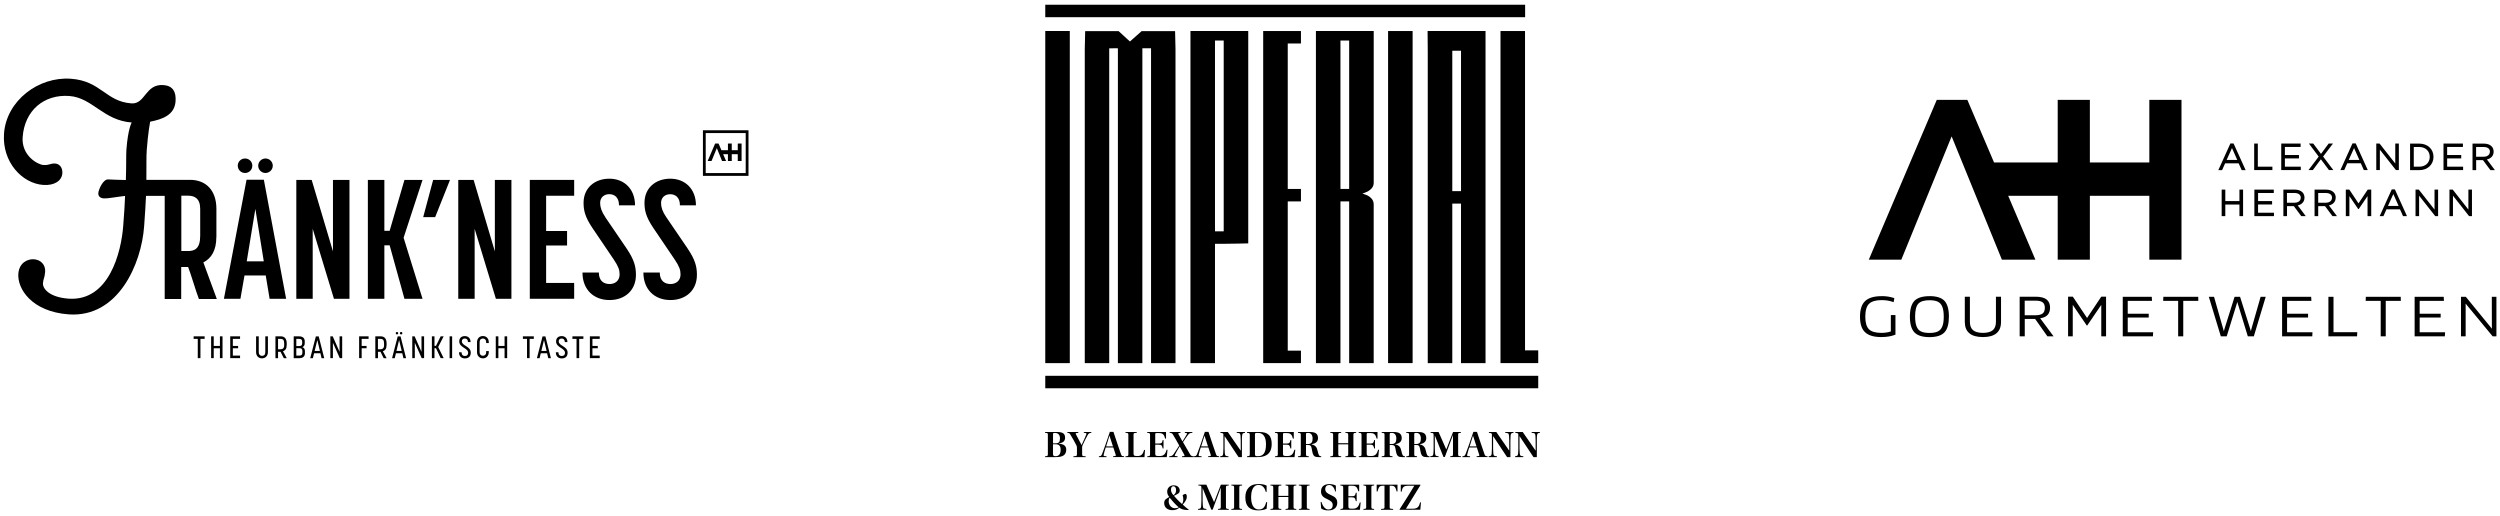 <?xml version="1.0" encoding="utf-8"?>
<svg xmlns="http://www.w3.org/2000/svg" fill="none" height="85" viewBox="0 0 412 85" width="412">
<path d="M310.06 48.808C308.85 48.808 307.95 49.078 307.38 49.608C306.81 50.138 306.53 51.008 306.53 52.198C306.53 53.388 306.81 54.238 307.37 54.758C307.93 55.288 308.83 55.548 310.04 55.548C310.92 55.548 311.68 55.418 312.32 55.168L312.37 55.148V51.928H311.61V54.638H311.56C311.12 54.788 310.61 54.858 310.04 54.858C309.09 54.858 308.4 54.658 308 54.258C307.6 53.858 307.4 53.158 307.4 52.178C307.4 51.198 307.61 50.448 308.03 50.058C308.45 49.658 309.15 49.458 310.1 49.458C310.76 49.458 311.4 49.558 311.99 49.768L312.07 49.798L312.19 49.138L312.13 49.118C311.54 48.908 310.84 48.798 310.07 48.798" fill="black"/>
<path d="M320.08 53.818C319.92 54.208 319.68 54.468 319.35 54.628C319.02 54.788 318.56 54.868 317.98 54.868C317.4 54.868 316.92 54.788 316.59 54.628C316.26 54.478 316.02 54.208 315.86 53.818C315.7 53.428 315.61 52.868 315.61 52.168C315.61 51.138 315.79 50.418 316.14 50.048C316.49 49.668 317.1 49.478 317.97 49.478C318.56 49.478 319.02 49.558 319.35 49.718C319.68 49.878 319.92 50.138 320.08 50.528C320.24 50.918 320.33 51.468 320.33 52.178C320.33 52.888 320.25 53.438 320.08 53.818ZM317.97 48.808C316.82 48.808 315.99 49.068 315.49 49.588C315 50.108 314.75 50.978 314.75 52.178C314.75 53.378 315 54.248 315.49 54.768C315.98 55.288 316.82 55.558 317.97 55.558C319.12 55.558 319.96 55.298 320.45 54.768C320.94 54.248 321.18 53.378 321.18 52.168C321.18 50.958 320.93 50.098 320.45 49.578C319.96 49.058 319.13 48.798 317.97 48.798" fill="black"/>
<path d="M326.8 55.548C328.77 55.548 329.77 54.708 329.77 53.048V48.898H328.93V53.048C328.93 53.668 328.75 54.128 328.41 54.418C328.06 54.708 327.52 54.858 326.79 54.858C326.06 54.858 325.51 54.708 325.16 54.418C324.82 54.128 324.64 53.668 324.64 53.048V48.898H323.8V53.048C323.8 54.708 324.8 55.548 326.78 55.548" fill="black"/>
<path d="M333.67 49.548H335.46C336 49.548 336.39 49.638 336.63 49.828C336.87 50.008 336.99 50.308 336.99 50.728C336.99 51.148 336.87 51.478 336.62 51.668C336.37 51.858 335.96 51.958 335.4 51.958H333.67V49.548ZM335.41 52.588L337.41 55.428H338.43L336.22 52.448L336.33 52.428C337.34 52.268 337.85 51.688 337.85 50.698C337.85 50.088 337.65 49.638 337.26 49.338C336.87 49.048 336.27 48.898 335.47 48.898H332.84V55.428H333.68V52.558H335.4L335.42 52.588H335.41Z" fill="black"/>
<path d="M350.65 54.758V52.328H354.11V51.708H350.65V49.578H354.65L354.61 48.908H349.83V55.428H354.8L354.84 54.758H350.65Z" fill="black"/>
<path d="M362.27 48.908H356.52L356.49 49.588H358.96V55.428H359.8V49.588H362.28L362.27 48.908Z" fill="black"/>
<path d="M372.551 48.908L371.061 54.108L370.941 54.578L370.881 54.358L369.161 48.908H368.261L366.621 54.118L366.491 54.588L364.871 48.908H364.011L365.991 55.428H366.961L368.571 50.218L368.701 49.758L370.441 55.428H371.431L373.391 48.908H372.551Z" fill="black"/>
<path d="M376.91 54.758V52.328H380.37V51.708H376.91V49.578H380.92L380.88 48.908H376.09V55.428H381.06L381.1 54.758H376.91Z" fill="black"/>
<path d="M384.561 54.748V48.908H383.721V55.428H388.441L388.481 54.748H384.561Z" fill="black"/>
<path d="M395.64 48.908H389.89L389.86 49.588H392.34V55.428H393.17V49.588H395.66L395.64 48.908Z" fill="black"/>
<path d="M398.761 54.758V52.328H402.221V51.708H398.761V49.578H402.761L402.721 48.908H397.931V55.428H402.911L402.951 54.758H398.761Z" fill="black"/>
<path d="M411.41 55.428V48.908H410.65L410.66 53.688L410.67 54.188L410.63 54.128L406.36 48.908H405.57V55.428H406.34V50.538L406.33 50.028L410.79 55.428H411.41Z" fill="black"/>
<path d="M347.08 55.428V48.888H346.29L343.95 52.398L343.89 52.318L341.6 48.888H340.82V55.428H341.59V50.248L343.9 53.648H343.97L346.29 50.238V55.428H347.08Z" fill="black"/>
<path d="M368.7 26.358H366.95L367.83 24.398L368.7 26.358ZM367.57 23.638L365.58 28.038H366.2L366.7 26.918H368.93L369.43 28.038H370.08L368.09 23.638H367.56H367.57Z" fill="black"/>
<path d="M374.49 27.468H372.09V23.658H371.49V28.028H374.49V27.468Z" fill="black"/>
<path d="M379.17 27.468H376.55V26.108H378.87V25.548H376.55V24.218H379.14V23.658H375.95V28.028H379.17V27.468Z" fill="black"/>
<path d="M383.81 28.028H384.53L382.85 25.798L384.47 23.658H383.76L382.5 25.358L381.22 23.658H380.51L382.12 25.808L380.44 28.028H381.15L382.48 26.248L383.81 28.028Z" fill="black"/>
<path d="M388.82 26.358H387.07L387.95 24.398L388.82 26.358ZM389.06 26.908L389.56 28.028H390.21L388.22 23.628H387.69L385.7 28.028H386.33L386.83 26.908H389.06Z" fill="black"/>
<path d="M392.2 24.668L394.85 28.028H395.33V23.658H394.74V26.948L392.15 23.658H391.61V28.028H392.2V24.668Z" fill="black"/>
<path d="M400.421 25.858C400.421 26.808 399.721 27.468 398.721 27.468H397.791V24.228H398.721C399.721 24.228 400.421 24.898 400.421 25.858ZM401.041 25.848C401.041 24.578 400.071 23.668 398.721 23.668H397.181V28.038H398.721C400.061 28.038 401.041 27.118 401.041 25.858" fill="black"/>
<path d="M405.92 27.468H403.29V26.108H405.61V25.548H403.29V24.218H405.89V23.658H402.69V28.028H405.92V27.468Z" fill="black"/>
<path d="M410.331 24.998C410.331 25.508 409.921 25.828 409.301 25.828H408.061V24.228H409.311C409.961 24.228 410.341 24.508 410.341 25.008M409.841 26.278C410.541 26.118 410.951 25.648 410.951 24.998C410.951 24.638 410.831 24.328 410.611 24.108C410.321 23.818 409.881 23.668 409.361 23.668H407.471V28.038H408.071V26.388H409.191L410.421 28.038H411.161L409.841 26.278Z" fill="black"/>
<path d="M369.06 33.138H366.73V31.248H366.13V35.618H366.73V33.708H369.06V35.618H369.66V31.248H369.06V33.138Z" fill="black"/>
<path d="M372.131 33.698H374.441V33.138H372.131V31.808H374.721V31.248H371.521V35.618H374.751V35.058H372.131V33.698Z" fill="black"/>
<path d="M379.16 32.598C379.16 33.088 378.75 33.408 378.13 33.408H376.89V31.808H378.14C378.78 31.808 379.17 32.098 379.17 32.598M379.78 32.568C379.78 32.228 379.66 31.908 379.44 31.688C379.15 31.398 378.71 31.248 378.19 31.248H376.3V35.618H376.9V33.968H378.02L379.25 35.618H379.99L378.67 33.858C379.37 33.698 379.78 33.228 379.78 32.568Z" fill="black"/>
<path d="M384.31 32.598C384.31 33.088 383.9 33.408 383.28 33.408H382.04V31.808H383.29C383.94 31.808 384.32 32.088 384.32 32.598M384.93 32.568C384.93 32.228 384.81 31.908 384.58 31.688C384.3 31.398 383.85 31.248 383.33 31.248H381.44V35.618H382.04V33.968H383.16L384.39 35.618H385.13L383.81 33.858C384.51 33.698 384.92 33.228 384.92 32.568" fill="black"/>
<path d="M388.68 33.518L387.17 31.248H386.59V35.618H387.18V32.318L388.63 34.448H388.72L390.17 32.318V35.618H390.78V31.248H390.2L388.68 33.518Z" fill="black"/>
<path d="M395.29 33.938H393.54L394.42 31.978L395.29 33.938ZM394.16 31.218L392.17 35.618H392.79L393.29 34.498H395.52L396.02 35.618H396.67L394.68 31.218H394.15H394.16Z" fill="black"/>
<path d="M401.21 34.538L398.62 31.248H398.08V35.618H398.67V32.248L401.31 35.598L401.32 35.618H401.8V31.248H401.21V34.538Z" fill="black"/>
<path d="M406.79 34.538L404.21 31.248H403.67V35.618H404.25V32.248L406.89 35.598L406.91 35.618H407.38V31.248H406.79V34.538Z" fill="black"/>
<path d="M359.51 42.788V16.458H354.21V26.778H344.41V16.458H339.11V26.778H328.62L324.22 16.458H319.18L307.98 42.788H313.34L321.63 22.478L329.91 42.788H335.43L330.95 32.268H339.11V42.788H344.41V32.268H354.21V42.788H359.51Z" fill="black"/>
<g clip-path="url(#clip0_1495_235)">
<path d="M251.341 0.784H172.26V2.836H251.341V0.784Z" fill="black"/>
<path d="M253.501 61.932H172.26V63.984H253.501V61.932Z" fill="black"/>
<path d="M176.303 5.114H172.26V59.839H176.303V5.114Z" fill="black"/>
<path d="M205.71 40.109V5.114H196.188V59.839H200.231V40.173H202.037C202.982 40.173 205.177 40.122 205.71 40.109ZM201.667 38.121H200.231V6.684H201.667V38.121Z" fill="black"/>
<path d="M214.396 7.166V5.114H208.174V59.839H214.396V57.787H212.22V33.191H214.396V31.139H212.22V7.166H214.396Z" fill="black"/>
<path d="M226.385 59.839V33.657C226.385 32.92 225.827 32.32 224.853 32.014L224.518 31.908L224.85 31.787C225.871 31.411 226.388 30.859 226.388 30.141V5.114H216.863V59.839H220.906V33.191H222.342V59.839H226.385ZM220.906 31.139V6.684H222.342V31.139H220.906Z" fill="black"/>
<path d="M232.799 5.114H228.756V59.839H232.799V5.114Z" fill="black"/>
<path d="M244.816 59.839V5.114H235.266L235.294 8.614V59.839H239.337V33.555H240.773V59.839H244.816ZM239.337 31.503V8.356H239.58H240.534H240.776V31.503H239.34H239.337Z" fill="black"/>
<path d="M247.282 5.114V59.839H253.501V57.739H251.325V5.114H247.282Z" fill="black"/>
<path d="M189.692 59.839H193.722V8.085L193.655 5.127H188.148L186.211 6.84L184.344 5.127H178.837L178.77 8.088V59.839H182.8V7.967L184.216 7.951L184.229 8.164V59.839H188.259L188.263 7.954H189.692V59.839Z" fill="black"/>
<path d="M174.168 71.192C175.052 71.192 175.527 71.393 175.527 72.133C175.527 72.673 175.202 72.986 174.532 73.068V73.12C175.31 73.196 175.716 73.471 175.716 74.115C175.716 74.479 175.591 74.791 175.358 74.993C175.093 75.206 174.714 75.331 174.027 75.331H172.225V75.194C172.655 75.168 172.687 75.13 172.687 74.836V71.69C172.687 71.377 172.668 71.358 172.225 71.332V71.195H174.168V71.192ZM173.536 73.062H173.938C174.49 73.062 174.685 72.855 174.685 72.223C174.685 71.716 174.404 71.345 173.884 71.345C173.584 71.345 173.539 71.365 173.539 71.585V73.065L173.536 73.062ZM173.536 74.772C173.536 75.091 173.587 75.181 173.98 75.181C174.414 75.181 174.793 74.922 174.793 74.147C174.793 73.525 174.58 73.212 173.935 73.212H173.533V74.772H173.536Z" fill="black"/>
<path d="M176.89 75.331V75.194C177.442 75.174 177.48 75.142 177.48 74.836V73.764C177.48 73.62 177.442 73.493 177.381 73.375C177.135 72.886 176.692 72.089 176.421 71.664C176.271 71.406 176.213 71.352 175.9 71.332V71.195H177.706V71.332L177.387 71.371C177.263 71.377 177.257 71.46 177.304 71.553C177.569 72.079 177.981 72.864 178.233 73.333H178.252C178.546 72.73 178.903 71.891 179.012 71.617C179.075 71.447 179.031 71.377 178.916 71.364L178.616 71.332V71.195H179.851V71.332C179.513 71.364 179.41 71.428 179.254 71.69C179.008 72.124 178.683 72.781 178.44 73.301C178.37 73.439 178.335 73.553 178.335 73.71V74.839C178.335 75.146 178.373 75.178 178.919 75.197V75.334H176.893L176.89 75.331Z" fill="black"/>
<path d="M183.434 75.331V75.194L183.754 75.155C183.891 75.149 183.916 75.069 183.865 74.929C183.769 74.629 183.581 74.064 183.476 73.745H182.222C182.091 74.185 181.97 74.536 181.896 74.887C181.845 75.076 181.871 75.152 182.014 75.168L182.359 75.194V75.331H181.099V75.194C181.437 75.174 181.494 75.117 181.625 74.811C181.871 74.233 182.541 72.271 182.905 71.167H183.495C183.801 72.102 184.462 74.09 184.749 74.884C184.848 75.139 184.912 75.178 185.244 75.19V75.328H183.431L183.434 75.331ZM182.85 71.821H182.831C182.732 72.146 182.404 73.167 182.292 73.563H183.415C183.304 73.206 182.994 72.251 182.85 71.821Z" fill="black"/>
<path d="M186.808 74.699C186.808 75.101 186.913 75.155 187.471 75.155C188.135 75.155 188.349 74.804 188.556 74.147H188.7L188.607 75.331H185.483V75.194C185.924 75.168 185.952 75.149 185.952 74.836V71.69C185.952 71.377 185.921 71.358 185.483 71.332V71.195H187.334V71.332C186.84 71.352 186.808 71.377 186.808 71.69V74.699Z" fill="black"/>
<path d="M189.527 71.69C189.527 71.377 189.469 71.364 189.058 71.332V71.195H192.162V72.28H192.019C191.862 71.683 191.668 71.371 191.026 71.371H190.596C190.42 71.371 190.382 71.409 190.382 71.591V73.097H190.959C191.422 73.097 191.518 72.992 191.61 72.52H191.748V73.904H191.61C191.511 73.435 191.435 73.282 190.959 73.282H190.382V74.699C190.382 75.107 190.433 75.155 191.109 75.155C191.824 75.155 192.07 74.785 192.265 74.121H192.408L192.284 75.331H189.074V75.194C189.495 75.168 189.53 75.149 189.53 74.836V71.69H189.527Z" fill="black"/>
<path d="M192.686 75.331V75.194C193.075 75.168 193.199 75.117 193.388 74.862C193.652 74.517 194.003 73.908 194.335 73.419C194.023 72.855 193.633 72.153 193.321 71.652C193.158 71.384 193.1 71.358 192.762 71.332V71.195H194.543V71.332L194.284 71.364C194.173 71.377 194.16 71.447 194.22 71.572C194.39 71.91 194.715 72.481 194.859 72.733H194.871C195.117 72.35 195.423 71.875 195.593 71.556C195.656 71.438 195.618 71.387 195.529 71.374L195.264 71.336V71.198H196.499V71.336C196.186 71.355 196.017 71.374 195.822 71.623C195.577 71.929 195.27 72.395 194.958 72.864C195.296 73.461 195.743 74.23 196.097 74.833C196.272 75.127 196.355 75.178 196.741 75.197V75.334H194.792V75.197L195.098 75.165C195.229 75.146 195.235 75.072 195.184 74.97C195.009 74.632 194.619 73.917 194.425 73.579H194.399C194.134 74.013 193.767 74.67 193.627 74.964C193.57 75.072 193.595 75.146 193.719 75.159L194.064 75.197V75.334H192.673L192.686 75.331Z" fill="black"/>
<path d="M199.096 75.331V75.194L199.415 75.155C199.552 75.149 199.577 75.069 199.526 74.929C199.431 74.629 199.242 74.064 199.137 73.745H197.883C197.752 74.185 197.631 74.536 197.558 74.887C197.506 75.076 197.532 75.152 197.676 75.168L198.02 75.194V75.331H196.76V75.194C197.098 75.174 197.155 75.117 197.286 74.811C197.532 74.233 198.202 72.271 198.566 71.167H199.156C199.463 72.102 200.123 74.09 200.41 74.884C200.509 75.139 200.573 75.178 200.905 75.19V75.328H199.092L199.096 75.331ZM198.512 71.821H198.492C198.394 72.146 198.065 73.167 197.953 73.563H199.076C198.965 73.206 198.655 72.251 198.512 71.821Z" fill="black"/>
<path d="M204.115 75.331C203.407 74.259 202.6 73.03 201.834 71.894H201.815V73.949C201.815 74.268 201.827 74.527 201.853 74.74C201.898 75.162 202.035 75.155 202.443 75.194V75.331H201.084V75.194C201.454 75.136 201.54 75.13 201.579 74.74C201.604 74.533 201.617 74.265 201.617 73.92V71.664C201.617 71.406 201.591 71.396 201.122 71.332V71.195H202.344C203.008 72.172 203.793 73.282 204.45 74.243L204.476 74.249L204.47 72.606C204.47 72.287 204.457 71.996 204.438 71.786C204.387 71.352 204.249 71.371 203.815 71.332V71.195H205.175V71.332C204.811 71.384 204.744 71.409 204.699 71.786C204.674 71.993 204.667 72.306 204.667 72.606V75.334H204.115V75.331Z" fill="black"/>
<path d="M207.476 71.192C208.241 71.192 208.736 71.317 209.087 71.661C209.438 71.999 209.575 72.5 209.575 73.161C209.575 75.053 208.277 75.331 207.23 75.331H205.507V75.194C205.934 75.174 205.963 75.136 205.963 74.83V71.69C205.963 71.384 205.893 71.352 205.507 71.332V71.195H207.476V71.192ZM206.818 74.862C206.818 75.114 206.895 75.181 207.3 75.181C208.053 75.181 208.637 74.791 208.637 73.218C208.637 72.089 208.241 71.345 207.332 71.345C206.892 71.339 206.818 71.371 206.818 71.546V74.862Z" fill="black"/>
<path d="M210.58 71.69C210.58 71.377 210.523 71.364 210.111 71.332V71.195H213.216V72.28H213.073C212.916 71.683 212.722 71.371 212.08 71.371H211.649C211.474 71.371 211.436 71.409 211.436 71.591V73.097H212.013C212.476 73.097 212.572 72.992 212.664 72.52H212.801V73.904H212.664C212.565 73.435 212.489 73.282 212.013 73.282H211.436V74.699C211.436 75.107 211.487 75.155 212.163 75.155C212.878 75.155 213.124 74.785 213.318 74.121H213.462L213.337 75.331H210.127V75.194C210.548 75.168 210.584 75.149 210.584 74.836V71.69H210.58Z" fill="black"/>
<path d="M215.226 74.836C215.226 75.149 215.258 75.162 215.689 75.194V75.331H213.908V75.194C214.352 75.174 214.371 75.149 214.371 74.836V71.69C214.371 71.377 214.333 71.358 213.908 71.332V71.195H215.89C216.688 71.195 217.208 71.415 217.208 72.204C217.208 72.762 216.818 73.113 216.167 73.183V73.234C216.79 73.391 217.013 73.697 217.147 74.313C217.303 74.989 217.354 75.171 217.737 75.197V75.334H217.281C216.697 75.334 216.486 75.165 216.34 74.744C216.27 74.504 216.215 74.172 216.171 73.917C216.088 73.416 215.906 73.333 215.481 73.333H215.229V74.839L215.226 74.836ZM215.226 73.18H215.485C216.135 73.18 216.317 72.874 216.317 72.264C216.317 71.655 216.011 71.342 215.603 71.342C215.252 71.342 215.226 71.38 215.226 71.562V73.18Z" fill="black"/>
<path d="M220.548 73.225V74.817C220.548 75.123 220.567 75.174 221.03 75.194V75.331H219.23V75.194C219.677 75.174 219.696 75.142 219.696 74.817V71.706C219.696 71.387 219.664 71.355 219.23 71.329V71.192H221.03V71.329C220.59 71.355 220.548 71.38 220.548 71.706V73.043H222.185V71.706C222.185 71.4 222.147 71.355 221.723 71.329V71.192H223.497V71.329C223.069 71.355 223.04 71.4 223.04 71.706V74.817C223.04 75.123 223.072 75.174 223.497 75.194V75.331H221.723V75.194C222.166 75.174 222.185 75.136 222.185 74.817V73.225H220.548Z" fill="black"/>
<path d="M224.377 71.69C224.377 71.377 224.32 71.364 223.908 71.332V71.195H227.013V72.28H226.869C226.713 71.683 226.518 71.371 225.877 71.371H225.446C225.271 71.371 225.232 71.409 225.232 71.591V73.097H225.81C226.273 73.097 226.368 72.992 226.461 72.52H226.598V73.904H226.461C226.362 73.435 226.285 73.282 225.81 73.282H225.232V74.699C225.232 75.107 225.284 75.155 225.96 75.155C226.675 75.155 226.92 74.785 227.115 74.121H227.259L227.134 75.331H223.924V75.194C224.345 75.168 224.38 75.149 224.38 74.836V71.69H224.377Z" fill="black"/>
<path d="M229.024 74.836C229.024 75.149 229.056 75.162 229.487 75.194V75.331H227.706V75.194C228.153 75.174 228.172 75.149 228.172 74.836V71.69C228.172 71.377 228.134 71.358 227.706 71.332V71.195H229.688C230.485 71.195 231.006 71.415 231.006 72.204C231.006 72.762 230.616 73.113 229.965 73.183V73.234C230.587 73.391 230.811 73.697 230.945 74.313C231.101 74.989 231.152 75.171 231.535 75.197V75.334H231.079C230.495 75.334 230.284 75.165 230.138 74.744C230.067 74.504 230.013 74.172 229.968 73.917C229.885 73.416 229.704 73.333 229.279 73.333H229.027V74.839L229.024 74.836ZM229.024 73.18H229.282C229.933 73.18 230.115 72.874 230.115 72.264C230.115 71.655 229.809 71.342 229.4 71.342C229.049 71.342 229.024 71.38 229.024 71.562V73.18Z" fill="black"/>
<path d="M233.067 74.836C233.067 75.149 233.099 75.162 233.53 75.194V75.331H231.749V75.194C232.196 75.174 232.215 75.149 232.215 74.836V71.69C232.215 71.377 232.177 71.358 231.749 71.332V71.195H233.731C234.528 71.195 235.048 71.415 235.048 72.204C235.048 72.762 234.659 73.113 234.008 73.183V73.234C234.63 73.391 234.854 73.697 234.988 74.313C235.144 74.989 235.195 75.171 235.578 75.197V75.334H235.122C234.538 75.334 234.327 75.165 234.181 74.744C234.11 74.504 234.056 74.172 234.011 73.917C233.928 73.416 233.747 73.333 233.322 73.333H233.07V74.839L233.067 74.836ZM233.067 73.18H233.325C233.976 73.18 234.158 72.874 234.158 72.264C234.158 71.655 233.852 71.342 233.443 71.342C233.092 71.342 233.067 71.38 233.067 71.562V73.18Z" fill="black"/>
<path d="M235.699 75.331V75.194C236.082 75.142 236.181 75.142 236.219 74.74C236.245 74.533 236.258 74.201 236.258 73.895V71.687C236.258 71.38 236.2 71.355 235.757 71.329V71.192H237.075C237.394 71.952 238.054 73.416 238.335 74.045H238.354C238.619 73.407 239.181 71.926 239.465 71.192H240.763V71.329C240.32 71.355 240.301 71.374 240.301 71.687V74.833C240.301 75.146 240.32 75.171 240.763 75.19V75.328H238.995V75.19C239.417 75.159 239.452 75.146 239.452 74.833V71.735H239.433C239.075 72.689 238.431 74.431 238.108 75.315H237.888C237.55 74.457 236.947 72.944 236.471 71.786H236.459V73.892C236.459 74.217 236.471 74.527 236.497 74.737C236.542 75.159 236.679 75.146 237.081 75.19V75.328H235.702L235.699 75.331Z" fill="black"/>
<path d="M243.342 75.331V75.194L243.661 75.155C243.798 75.149 243.823 75.069 243.772 74.929C243.677 74.629 243.492 74.064 243.383 73.745H242.129C241.998 74.185 241.877 74.536 241.804 74.887C241.753 75.076 241.778 75.152 241.922 75.168L242.266 75.194V75.331H241.006V75.194C241.344 75.174 241.402 75.117 241.532 74.811C241.778 74.233 242.448 72.271 242.812 71.167H243.402C243.709 72.102 244.369 74.09 244.656 74.884C244.755 75.139 244.819 75.178 245.151 75.19V75.328H243.338L243.342 75.331ZM242.761 71.821H242.742C242.643 72.146 242.314 73.167 242.202 73.563H243.326C243.214 73.206 242.904 72.251 242.761 71.821Z" fill="black"/>
<path d="M248.364 75.331C247.656 74.259 246.849 73.03 246.083 71.894H246.064V73.949C246.064 74.268 246.077 74.527 246.102 74.74C246.147 75.162 246.284 75.155 246.692 75.194V75.331H245.333V75.194C245.703 75.136 245.789 75.13 245.828 74.74C245.853 74.533 245.866 74.265 245.866 73.92V71.664C245.866 71.406 245.84 71.396 245.371 71.332V71.195H246.593C247.257 72.172 248.042 73.282 248.699 74.243L248.725 74.249L248.719 72.606C248.719 72.287 248.706 71.996 248.687 71.786C248.636 71.352 248.498 71.371 248.064 71.332V71.195H249.424V71.332C249.06 71.384 248.993 71.409 248.948 71.786C248.923 71.993 248.916 72.306 248.916 72.606V75.334H248.364V75.331Z" fill="black"/>
<path d="M252.717 75.331C252.009 74.259 251.201 73.03 250.435 71.894H250.416V73.949C250.416 74.268 250.429 74.527 250.455 74.74C250.499 75.162 250.636 75.155 251.045 75.194V75.331H249.686V75.194C250.056 75.136 250.142 75.13 250.18 74.74C250.206 74.533 250.218 74.265 250.218 73.92V71.664C250.218 71.406 250.193 71.396 249.724 71.332V71.195H250.946C251.61 72.172 252.395 73.282 253.052 74.243L253.078 74.249L253.071 72.606C253.071 72.287 253.058 71.996 253.039 71.786C252.988 71.352 252.851 71.371 252.417 71.332V71.195H253.776V71.332C253.413 71.384 253.346 71.409 253.301 71.786C253.275 71.993 253.269 72.306 253.269 72.606V75.334H252.717V75.331Z" fill="black"/>
<path d="M194.425 80.851C194.425 81.326 193.972 81.461 193.464 81.71C193.771 82.073 194.304 82.638 194.801 83.062C194.932 82.874 195.009 82.568 195.009 82.297C195.009 82.064 194.971 81.859 194.897 81.62C195.015 81.496 195.267 81.381 195.436 81.4C195.58 81.563 195.599 81.757 195.586 81.946C195.561 82.354 195.21 82.855 194.91 83.149C195.21 83.442 195.657 83.851 195.88 83.94L195.861 84.052L195.602 84.045C195.101 84.02 194.731 83.946 194.361 83.669C193.997 83.95 193.697 84.077 193.2 84.077C192.466 84.077 191.859 83.675 191.859 82.916C191.859 82.338 192.166 82.22 192.692 81.901C192.491 81.649 192.354 81.381 192.354 81.017C192.354 80.42 192.775 79.983 193.439 79.983C193.991 79.983 194.422 80.315 194.422 80.848L194.425 80.851ZM192.6 82.609C192.6 83.299 193.094 83.752 193.608 83.752C193.866 83.752 194.122 83.707 194.253 83.602C193.701 83.152 193.056 82.392 192.766 82.029C192.654 82.153 192.596 82.36 192.596 82.612L192.6 82.609ZM192.976 80.714C192.976 81.027 193.139 81.33 193.385 81.617C193.611 81.454 193.819 81.234 193.819 80.784C193.819 80.334 193.624 80.133 193.378 80.133C193.12 80.133 192.976 80.321 192.976 80.717V80.714Z" fill="black"/>
<path d="M197.434 84.013V83.876C197.817 83.825 197.915 83.825 197.954 83.423C197.979 83.216 197.992 82.884 197.992 82.578V80.369C197.992 80.063 197.935 80.037 197.491 80.012V79.875H198.809C199.128 80.634 199.789 82.099 200.069 82.728H200.088C200.353 82.089 200.915 80.609 201.199 79.875H202.498V80.012C202.054 80.037 202.035 80.057 202.035 80.369V83.516C202.035 83.828 202.054 83.854 202.498 83.873V84.01H200.73V83.873C201.151 83.841 201.186 83.828 201.186 83.516V80.417H201.167C200.81 81.371 200.165 83.114 199.843 83.998H199.623C199.284 83.139 198.681 81.627 198.206 80.468H198.193V82.574C198.193 82.9 198.206 83.209 198.231 83.42C198.276 83.841 198.413 83.828 198.815 83.873V84.01H197.437L197.434 84.013Z" fill="black"/>
<path d="M204.236 83.516C204.236 83.816 204.275 83.854 204.693 83.873V84.01H202.925V83.873C203.365 83.854 203.381 83.828 203.381 83.516V80.369C203.381 80.069 203.362 80.037 202.925 80.012V79.875H204.693V80.012C204.278 80.037 204.236 80.057 204.236 80.369V83.516Z" fill="black"/>
<path d="M208.825 82.747L208.739 83.838C208.414 84.026 207.798 84.112 207.367 84.112C205.858 84.112 205.235 83.347 205.235 81.981C205.235 81.343 205.379 80.803 205.743 80.401C206.094 80.006 206.582 79.766 207.472 79.766C207.855 79.766 208.433 79.843 208.739 80.025V81.065H208.602C208.484 80.57 208.158 79.916 207.418 79.916C206.333 79.916 206.183 81.24 206.183 81.898C206.183 82.794 206.384 83.959 207.475 83.959C208.197 83.959 208.458 83.503 208.691 82.743H208.828L208.825 82.747Z" fill="black"/>
<path d="M210.683 81.904V83.496C210.683 83.803 210.702 83.854 211.165 83.873V84.01H209.365V83.873C209.812 83.854 209.831 83.822 209.831 83.496V80.385C209.831 80.066 209.799 80.034 209.365 80.009V79.872H211.165V80.009C210.725 80.034 210.683 80.06 210.683 80.385V81.722H212.32V80.385C212.32 80.079 212.282 80.034 211.857 80.009V79.872H213.632V80.009C213.204 80.034 213.175 80.079 213.175 80.385V83.496C213.175 83.803 213.207 83.854 213.632 83.873V84.01H211.857V83.873C212.301 83.854 212.32 83.816 212.32 83.496V81.904H210.683Z" fill="black"/>
<path d="M215.363 83.516C215.363 83.816 215.402 83.854 215.82 83.873V84.01H214.052V83.873C214.492 83.854 214.508 83.828 214.508 83.516V80.369C214.508 80.069 214.489 80.037 214.052 80.012V79.875H215.82V80.012C215.405 80.037 215.363 80.057 215.363 80.369V83.516Z" fill="black"/>
<path d="M220.029 80.992C219.892 80.315 219.49 79.926 219.05 79.926C218.647 79.926 218.399 80.171 218.399 80.621C218.399 81.129 218.833 81.349 219.27 81.556C219.841 81.821 220.38 82.051 220.38 82.842C220.38 83.458 220.036 84.115 218.906 84.115C218.504 84.115 218.054 84.045 217.722 83.79L217.646 82.718H217.776C217.984 83.452 218.415 83.966 218.906 83.966C219.445 83.966 219.633 83.634 219.633 83.238C219.633 82.775 219.321 82.549 218.82 82.303C218.255 82.038 217.703 81.783 217.703 81.004C217.703 80.226 218.185 79.776 219.107 79.776C219.432 79.776 219.879 79.862 220.154 80.031V80.992H220.029Z" fill="black"/>
<path d="M221.357 80.369C221.357 80.057 221.299 80.044 220.888 80.012V79.875H223.992V80.96H223.849C223.693 80.363 223.498 80.05 222.857 80.05H222.426C222.25 80.05 222.212 80.089 222.212 80.27V81.777H222.79C223.252 81.777 223.348 81.671 223.44 81.199H223.578V82.584H223.44C223.342 82.115 223.265 81.962 222.79 81.962H222.212V83.378C222.212 83.787 222.263 83.835 222.939 83.835C223.654 83.835 223.9 83.465 224.095 82.801H224.238L224.114 84.01H220.904V83.873C221.325 83.847 221.36 83.828 221.36 83.516V80.369H221.357Z" fill="black"/>
<path d="M226.002 83.516C226.002 83.816 226.04 83.854 226.458 83.873V84.01H224.69V83.873C225.131 83.854 225.147 83.828 225.147 83.516V80.369C225.147 80.069 225.128 80.037 224.69 80.012V79.875H226.458V80.012C226.043 80.037 226.002 80.057 226.002 80.369V83.516Z" fill="black"/>
<path d="M229.011 83.522C229.011 83.723 229.03 83.835 229.276 83.847L229.588 83.873V84.01H227.594V83.873L227.913 83.847C228.165 83.828 228.165 83.717 228.165 83.522V80.05H227.859C227.275 80.05 227.189 80.376 227.02 80.992H226.876V79.875H230.306V80.992H230.169C229.994 80.379 229.898 80.05 229.317 80.05H229.017V83.522H229.011Z" fill="black"/>
<path d="M234.072 79.875L234.091 79.945C233.447 80.992 232.161 83.059 231.695 83.838H232.78C233.677 83.838 233.839 83.487 234.04 82.798H234.178L234.066 84.007L230.668 84.013L230.648 83.943C231.35 82.865 232.528 80.992 233.08 80.05H232.084C231.271 80.05 231.111 80.331 230.987 81.023H230.849V79.875H234.072Z" fill="black"/>
</g>
<g clip-path="url(#clip1_1495_235)">
<path d="M32.992 38.868C32.992 41.008 32.053 41.368 30.992 41.368H29.883V32.248H30.992C32.023 32.248 32.992 32.668 32.992 34.418V38.868ZM35.663 39.038V34.418C35.663 31.308 33.883 29.638 31.323 29.638H27.152C26.983 29.638 26.793 29.638 26.573 29.638H24.122C24.152 27.008 24.102 25.878 24.183 24.738C24.383 21.958 24.742 20.058 24.742 20.058C26.742 19.658 28.773 18.978 28.933 16.688C29.043 15.158 28.512 14.138 26.933 14.018C23.933 13.798 23.962 17.198 21.672 17.038C17.413 16.738 16.652 13.328 11.682 12.978C6.342 12.588 1.062 16.588 0.662 21.998C0.322 26.748 3.682 30.228 7.122 30.478C8.922 30.608 10.182 29.818 10.273 28.568C10.342 27.638 9.832 26.998 9.072 26.948C8.312 26.898 8.112 27.268 7.132 27.188C6.152 27.108 3.522 25.608 3.732 22.608C4.052 18.188 7.262 15.518 11.412 15.818C15.232 16.088 17.012 19.848 21.703 20.188C21.703 20.188 21.082 21.238 20.832 24.678C20.762 25.658 20.832 26.878 20.742 29.668C19.483 29.628 18.392 29.608 17.843 29.568C16.973 29.508 16.242 31.258 16.203 31.808C16.163 32.348 16.523 32.658 17.122 32.698C17.723 32.738 19.113 32.458 20.613 32.288C20.573 33.658 20.453 35.238 20.312 37.148C19.992 41.618 17.942 49.698 11.283 49.218C8.172 48.988 7.012 47.598 7.082 46.668C7.142 45.848 7.352 45.918 7.442 44.778C7.522 43.628 6.702 42.808 5.612 42.728C4.522 42.648 3.152 43.318 3.022 45.118C2.842 47.578 5.202 51.358 11.312 51.808C19.492 52.398 23.312 43.468 23.753 37.298C23.892 35.278 24.012 33.638 24.062 32.278C25.102 32.278 26.282 32.278 27.142 32.278V49.278H29.863V43.998H31.003C31.392 44.938 32.392 48.338 32.782 49.278H35.733L33.513 43.248C34.822 42.578 35.653 41.278 35.653 39.078" fill="black"/>
<path d="M43.753 28.508C44.393 28.508 44.953 27.978 44.953 27.308C44.953 26.638 44.393 26.118 43.753 26.118C43.113 26.118 42.553 26.648 42.553 27.308C42.553 27.968 43.083 28.508 43.753 28.508Z" fill="black"/>
<path d="M40.662 43.068L42.082 34.428L43.472 43.068H40.662ZM40.632 29.618L36.902 49.238H39.622L40.292 45.398H43.792L44.432 49.238H47.152L43.482 29.618H40.622H40.632Z" fill="black"/>
<path d="M40.383 28.508C41.053 28.508 41.583 27.978 41.583 27.308C41.583 26.638 41.053 26.118 40.383 26.118C39.713 26.118 39.183 26.648 39.183 27.308C39.183 27.968 39.713 28.508 40.383 28.508Z" fill="black"/>
<path d="M54.873 41.428L51.363 29.648H48.833V49.238H51.533V37.708L55.033 49.238H57.593V29.648H54.873V41.428Z" fill="black"/>
<path d="M66.653 29.648L64.213 38.038H63.343V29.648H60.623V49.238H63.343V40.428H64.213L66.653 49.238H69.633L66.513 39.178L69.633 29.648H66.653Z" fill="black"/>
<path d="M69.742 35.788H71.712L74.162 29.648H71.382L69.742 35.788Z" fill="black"/>
<path d="M81.552 41.428L78.052 29.648H75.522V49.238H78.222V37.708L81.722 49.238H84.282V29.648H81.552V41.428Z" fill="black"/>
<path d="M87.312 49.238H94.623V46.628H90.002V40.458H93.453V38.068H90.002V32.258H94.623V29.648H87.312V49.238Z" fill="black"/>
<path d="M99.762 35.788C99.122 34.868 98.902 34.118 98.902 33.448C98.902 32.508 99.592 31.998 100.402 31.998C101.212 31.998 102.012 32.468 102.012 33.838H104.652C104.652 31.118 102.842 29.448 100.422 29.448C98.002 29.448 96.172 30.978 96.172 33.418C96.172 34.558 96.342 35.668 97.642 37.588L101.142 42.758C101.922 43.928 102.112 44.478 102.112 45.228C102.112 46.258 101.362 46.808 100.472 46.808C99.582 46.808 98.692 46.368 98.692 44.918H95.992C95.992 47.728 97.852 49.448 100.442 49.448C103.032 49.448 104.802 47.808 104.802 45.308C104.802 43.918 104.522 42.808 103.242 40.918L99.742 35.778L99.762 35.788Z" fill="black"/>
<path d="M113.302 40.928L109.802 35.788C109.162 34.868 108.942 34.118 108.942 33.458C108.942 32.508 109.632 32.008 110.442 32.008C111.252 32.008 112.052 32.478 112.052 33.838H114.692C114.692 31.118 112.882 29.448 110.462 29.448C108.042 29.448 106.212 30.978 106.212 33.418C106.212 34.558 106.382 35.668 107.682 37.588L111.182 42.758C111.962 43.928 112.152 44.478 112.152 45.228C112.152 46.258 111.402 46.808 110.512 46.808C109.622 46.808 108.732 46.368 108.732 44.918H106.032C106.032 47.728 107.892 49.448 110.482 49.448C113.072 49.448 114.852 47.808 114.852 45.308C114.852 43.918 114.572 42.808 113.292 40.918" fill="black"/>
<path d="M121.583 23.658V24.758H120.593V23.658H119.963V24.758H118.893L118.423 23.658H117.853L116.623 26.528H117.263L118.133 24.408L118.993 26.528H119.653L119.173 25.408H119.963V26.528H120.593V25.408H121.583V26.528H122.213V23.658H121.583Z" fill="black"/>
<path d="M123.122 21.698H116.072V28.748H123.122V21.698Z" stroke="black" stroke-miterlimit="10" stroke-width="0.46"/>
<path d="M33.722 55.848H33.032V59.018H32.592V55.848H31.912V55.428H33.722V55.848Z" fill="black"/>
<path d="M35.223 59.018H34.793V55.428H35.223V57.008H36.243V55.428H36.673V59.018H36.243V57.398H35.223V59.018Z" fill="black"/>
<path d="M39.562 55.848H38.372V57.008H39.242V57.398H38.372V58.598H39.562V59.018H37.942V55.428H39.562V55.848Z" fill="black"/>
<path d="M42.212 55.428H42.642V58.058C42.642 58.448 42.882 58.648 43.182 58.648C43.482 58.648 43.722 58.468 43.722 58.058V55.428H44.152V58.038C44.152 58.638 43.742 59.058 43.172 59.058C42.602 59.058 42.202 58.638 42.202 58.038V55.428H42.212Z" fill="black"/>
<path d="M45.823 55.848V57.558H46.233C46.573 57.558 46.833 57.398 46.833 56.908V56.578C46.833 56.018 46.623 55.848 46.233 55.848H45.823ZM45.393 59.018V55.428H46.283C46.923 55.428 47.253 55.848 47.253 56.608V56.808C47.253 57.438 47.043 57.748 46.633 57.878L47.253 59.028H46.773L46.233 57.978H45.823V59.028H45.393V59.018Z" fill="black"/>
<path d="M49.292 58.608C49.622 58.608 49.832 58.508 49.832 58.118V57.848C49.832 57.488 49.632 57.378 49.332 57.378H48.832V58.608H49.292ZM49.342 57.028C49.632 57.028 49.802 56.908 49.802 56.548V56.328C49.802 55.948 49.602 55.848 49.262 55.848H48.832V57.028H49.342ZM48.402 55.428H49.272C49.842 55.428 50.222 55.678 50.222 56.248V56.538C50.222 56.908 50.082 57.108 49.832 57.208C50.092 57.308 50.252 57.498 50.252 57.878V58.208C50.252 58.778 49.872 59.028 49.302 59.028H48.402V55.438V55.428Z" fill="black"/>
<path d="M51.853 57.838H52.723L52.293 56.038L51.853 57.838ZM52.803 58.218H51.763L51.563 59.028H51.123L52.053 55.438H52.523L53.433 59.028H52.993L52.803 58.218Z" fill="black"/>
<path d="M56.392 59.018H55.992L54.862 56.478V59.018H54.442V55.428H54.832L55.962 57.988V55.428H56.392V59.018Z" fill="black"/>
<path d="M60.743 55.848H59.603V57.008H60.413V57.398H59.603V59.018H59.183V55.428H60.743V55.848Z" fill="black"/>
<path d="M62.282 55.848V57.558H62.693C63.032 57.558 63.292 57.398 63.292 56.908V56.578C63.292 56.018 63.083 55.848 62.693 55.848H62.282ZM61.852 59.018V55.428H62.742C63.383 55.428 63.712 55.848 63.712 56.608V56.808C63.712 57.438 63.502 57.748 63.093 57.878L63.712 59.028H63.233L62.703 57.978H62.292V59.028H61.862L61.852 59.018Z" fill="black"/>
<path d="M66.102 55.118C65.992 55.118 65.902 55.028 65.902 54.908C65.902 54.788 65.992 54.708 66.102 54.708C66.222 54.708 66.312 54.798 66.312 54.908C66.312 55.028 66.222 55.118 66.102 55.118ZM65.332 57.838H66.202L65.772 56.038L65.332 57.838ZM65.422 55.118C65.312 55.118 65.222 55.028 65.222 54.908C65.222 54.788 65.312 54.708 65.422 54.708C65.532 54.708 65.622 54.798 65.622 54.908C65.622 55.028 65.532 55.118 65.422 55.118ZM66.292 58.218H65.252L65.052 59.028H64.612L65.542 55.438H66.012L66.922 59.028H66.482L66.292 58.218Z" fill="black"/>
<path d="M69.892 59.018H69.492L68.362 56.478V59.018H67.942V55.428H68.332L69.462 57.988V55.428H69.892V59.018Z" fill="black"/>
<path d="M73.113 59.018H72.623L71.853 57.388H71.603V59.018H71.173V55.428H71.603V56.998H71.853L72.623 55.428H73.113L72.213 57.188C72.513 57.798 72.823 58.408 73.113 59.018Z" fill="black"/>
<path d="M74.513 55.428H74.093V59.018H74.513V55.428Z" fill="black"/>
<path d="M77.543 56.378H77.123C77.123 55.978 76.903 55.788 76.603 55.788C76.303 55.788 76.113 55.958 76.113 56.248C76.113 57.028 77.583 57.028 77.583 58.128C77.583 58.728 77.223 59.068 76.623 59.068C76.023 59.068 75.643 58.708 75.643 58.048H76.063C76.063 58.478 76.293 58.668 76.623 58.668C76.933 58.668 77.153 58.498 77.153 58.158C77.153 57.328 75.683 57.308 75.683 56.258C75.683 55.758 76.003 55.388 76.603 55.388C77.163 55.388 77.553 55.748 77.553 56.388" fill="black"/>
<path d="M80.552 58.038C80.552 58.638 80.142 59.058 79.582 59.058C79.022 59.058 78.612 58.638 78.612 58.038V56.398C78.612 55.798 79.012 55.378 79.582 55.378C80.152 55.378 80.552 55.798 80.552 56.398V56.538H80.122V56.378C80.122 55.988 79.882 55.788 79.582 55.788C79.282 55.788 79.042 55.968 79.042 56.378V58.048C79.042 58.438 79.282 58.628 79.582 58.628C79.862 58.628 80.122 58.448 80.122 58.048V57.858H80.552V58.038Z" fill="black"/>
<path d="M82.132 59.018H81.702V55.428H82.132V57.008H83.152V55.428H83.582V59.018H83.152V57.398H82.132V59.018Z" fill="black"/>
<path d="M87.973 55.848H87.283V59.018H86.853V55.848H86.173V55.428H87.973V55.848Z" fill="black"/>
<path d="M89.212 57.838H90.082L89.652 56.038L89.212 57.838ZM90.162 58.218H89.122L88.922 59.028H88.482L89.412 55.438H89.882L90.792 59.028H90.352L90.162 58.218Z" fill="black"/>
<path d="M93.502 56.378H93.082C93.082 55.978 92.862 55.788 92.562 55.788C92.263 55.788 92.073 55.958 92.073 56.248C92.073 57.028 93.543 57.028 93.543 58.128C93.543 58.728 93.183 59.068 92.582 59.068C91.983 59.068 91.603 58.708 91.603 58.048H92.022C92.022 58.478 92.252 58.668 92.582 58.668C92.892 58.668 93.112 58.498 93.112 58.158C93.112 57.328 91.642 57.308 91.642 56.258C91.642 55.758 91.963 55.388 92.562 55.388C93.123 55.388 93.513 55.748 93.513 56.388" fill="black"/>
<path d="M96.143 55.848H95.453V59.018H95.013V55.848H94.333V55.428H96.143V55.848Z" fill="black"/>
<path d="M98.833 55.848H97.633V57.008H98.513V57.398H97.633V58.598H98.833V59.018H97.213V55.428H98.833V55.848Z" fill="black"/>
</g>
<defs>
<clipPath id="clip0_1495_235">
<rect fill="white" height="83.329" transform="translate(172.225 0.784)" width="81.551"/>
</clipPath>
<clipPath id="clip1_1495_235">
<rect fill="white" height="46.12" transform="translate(0.643 12.948)" width="122.72"/>
</clipPath>
</defs>
</svg>